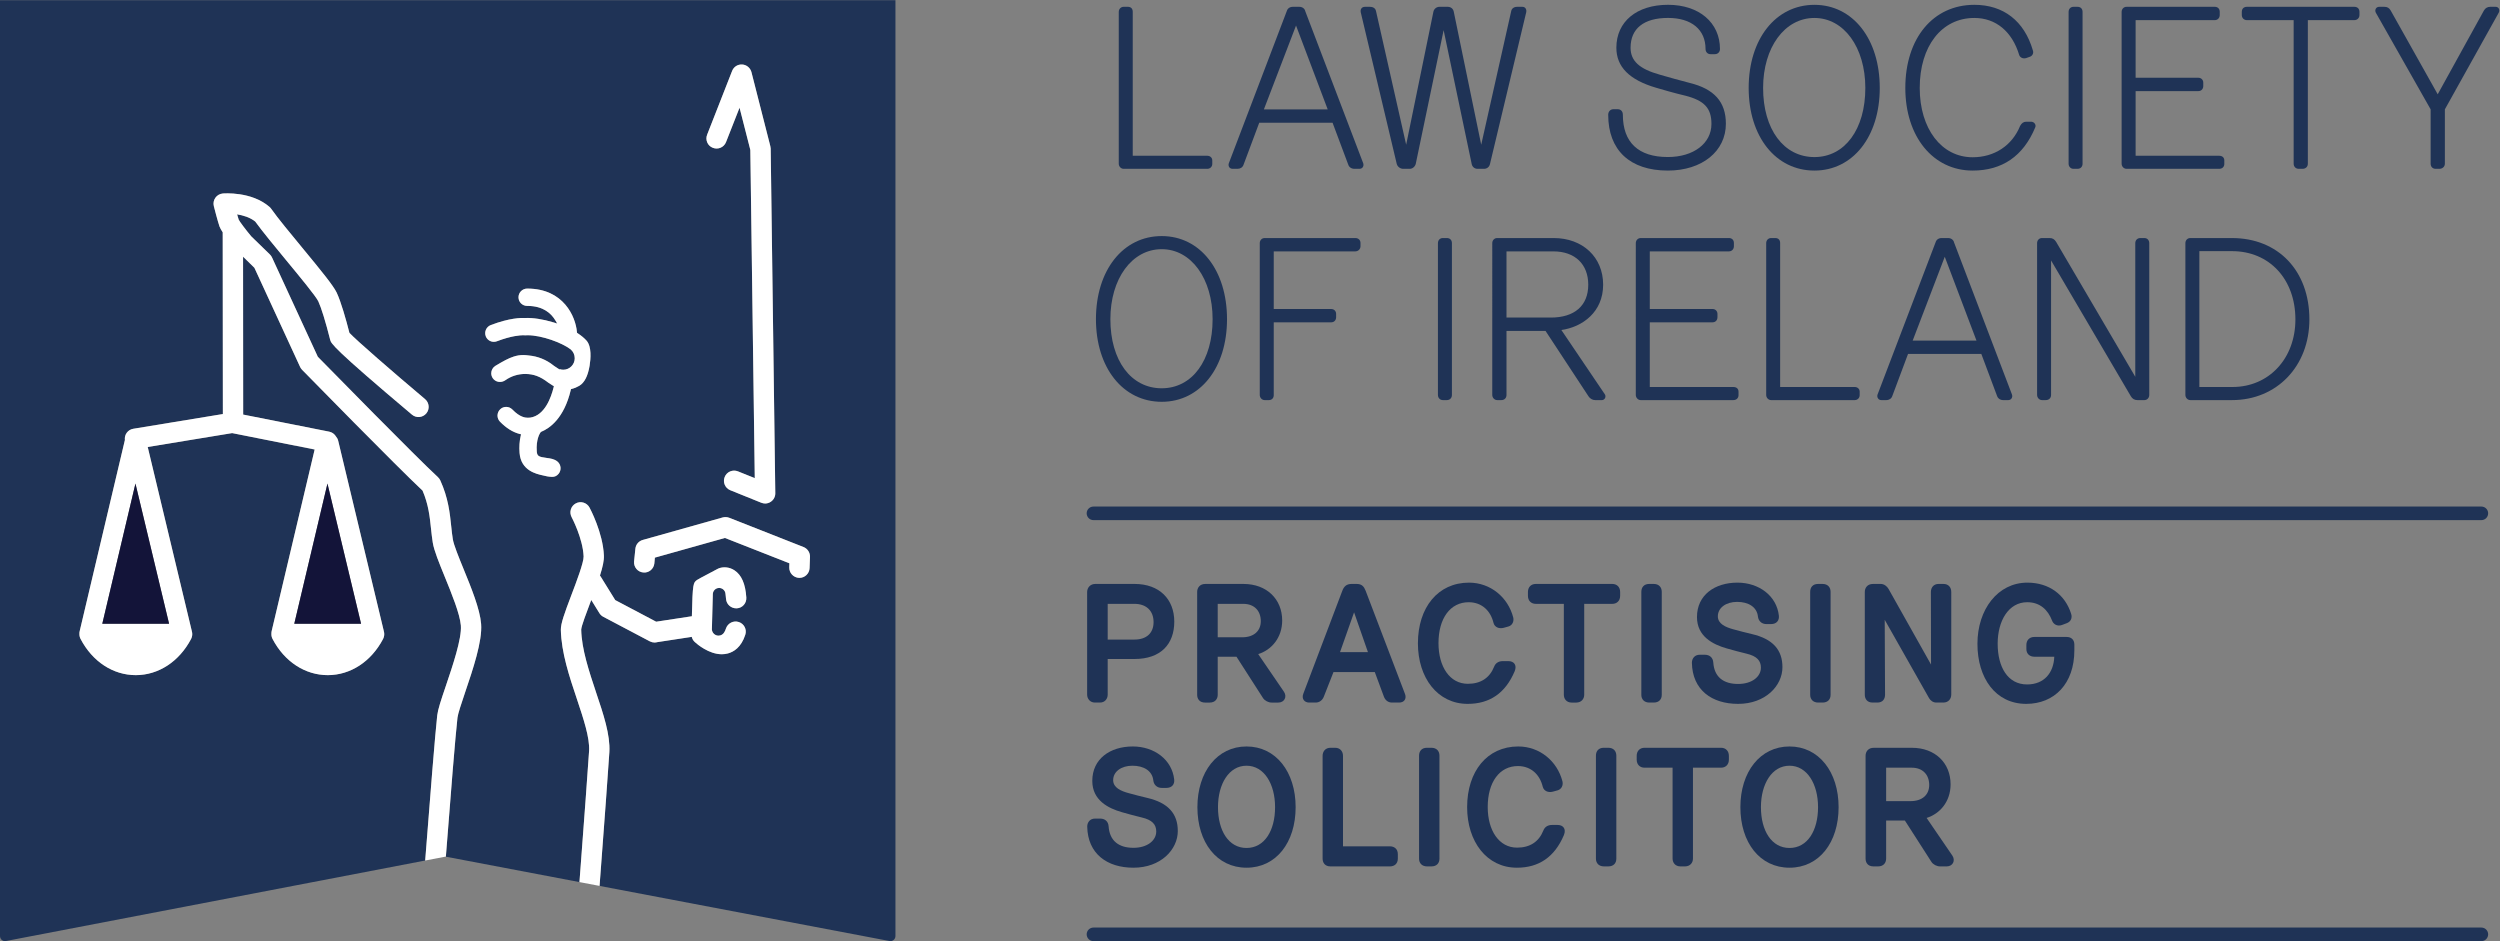 <?xml version="1.0" encoding="UTF-8" standalone="no"?> <svg xmlns:dc="http://purl.org/dc/elements/1.1/" xmlns:cc="http://creativecommons.org/ns#" xmlns:rdf="http://www.w3.org/1999/02/22-rdf-syntax-ns#" xmlns:svg="http://www.w3.org/2000/svg" xmlns="http://www.w3.org/2000/svg" viewBox="0 0 294.467 110.853" height="110.853" width="294.467" xml:space="preserve" id="svg2" version="1.1"><rect x="0" y="0" width="294.467" height="110.853" fill="#808080" stroke="none"/><defs id="defs6"></defs><g transform="matrix(1.333,0,0,-1.333,0,110.853)" id="g10"><g transform="scale(0.1)" id="g12"><path id="path14" style="fill:#1f3356;fill-opacity:1;fill-rule:nonzero;stroke:none" d="M 0,831.43 V 4.453 C 0,3.145 0.59,1.875 1.602,1.035 2.402,0.352 3.387,0 4.418,0 4.703,0 4.988,0.039 5.258,0.098 L 375.699,71.231 c 4.235,54.804 8.871,112.499 10.649,128.3 0.601,5.157 3.132,12.832 7.613,26.016 5.961,17.656 14.187,41.816 13.262,53.398 -0.84,10.235 -8.262,28.418 -14.235,43.028 -5.027,12.343 -9.429,23.066 -10.578,30.117 -0.672,4.043 -1.082,8.183 -1.57,12.48 -1.078,10.489 -2.231,21.328 -7.461,33.535 -22.883,21.368 -102.996,103.184 -106.449,106.758 -0.731,0.723 -1.321,1.582 -1.758,2.52 l -40.383,87.597 -10.008,9.825 0.098,-139.512 74.98,-14.902 c 0.379,-0.059 0.762,-0.118 1.141,-0.235 0.559,-0.097 1.09,-0.273 1.641,-0.527 1.75,-0.742 3.16,-2.012 4.152,-3.574 0.957,-1.094 1.699,-2.422 2.047,-3.926 l 40.293,-168.106 c 0.726,-2.304 0.515,-4.824 -0.641,-7.011 -10.523,-20.02 -28.781,-31.973 -48.883,-31.973 -20.058,0 -38.3,11.953 -48.781,31.973 -0.769,1.445 -1.086,3.066 -1,4.629 -0.027,0.761 0.059,1.523 0.199,2.265 l 38.004,160.508 -72.89,14.473 -74.61,-12.266 38.938,-162.598 c 0.75,-2.304 0.519,-4.824 -0.621,-7.011 -10.528,-20.02 -28.809,-31.973 -48.868,-31.973 -20.093,0 -38.3,11.953 -48.769,31.973 -0.762,1.445 -1.113,3.066 -1.039,4.629 -0.031,0.761 0.027,1.523 0.23,2.265 l 39.95,168.867 c -0.61,4.747 2.644,9.219 7.445,9.981 l 79.133,12.988 -0.137,160.547 c -1.324,2.031 -2.313,3.828 -2.863,5.254 -1.528,4.43 -4.649,16.547 -5,17.914 -0.617,2.539 -0.168,5.227 1.39,7.395 1.52,2.187 3.899,3.523 6.551,3.777 1.02,0.07 25.258,2.004 41.211,-11.816 0.578,-0.45 1.051,-1.024 1.481,-1.59 5.875,-8.352 16.925,-21.735 27.593,-34.645 16.891,-20.488 27.375,-33.32 30.332,-39.531 3.883,-8.223 8.219,-23.633 11.262,-35.547 6.012,-6.484 37.891,-34.16 66.82,-58.535 3.782,-3.203 4.297,-8.887 1.11,-12.676 -3.207,-3.789 -8.86,-4.297 -12.68,-1.055 -70.402,59.278 -71.359,62.891 -72.23,66.016 -4.129,16.348 -7.93,28.594 -10.52,34.102 -2.141,4.511 -16.461,21.816 -27.949,35.761 -10.512,12.715 -21.352,25.879 -27.793,34.742 -4.668,3.739 -10.778,5.497 -15.988,6.329 0.539,-1.993 1.043,-3.625 1.386,-4.649 0.782,-1.68 6.024,-8.687 11.133,-14.801 l 16.5,-16.035 c 0.774,-0.761 1.402,-1.699 1.852,-2.656 L 280.84,516.309 C 291,505.977 367.719,427.715 386.918,410.02 c 0.902,-0.801 1.574,-1.797 2.102,-2.852 7.089,-15.547 8.48,-28.945 9.703,-40.781 0.41,-3.907 0.808,-7.637 1.41,-11.328 0.84,-5.079 5.258,-15.879 9.484,-26.27 6.813,-16.582 14.465,-35.391 15.516,-48.437 1.23,-15.235 -7.301,-40.391 -14.16,-60.586 -3.102,-9.219 -6.344,-18.828 -6.735,-22.286 -1.777,-15.507 -5.976,-67.109 -10.258,-122.871 L 512.02,52.168 c 4.031,53.477 7.75,103.477 8.511,115.918 0.668,11.699 -4.91,28.242 -10.761,45.801 -6.782,20.136 -13.731,40.976 -14.2,61.172 -0.074,5.586 3.121,14.394 9.317,30.761 4.414,11.543 11.019,29.024 10.812,34.102 -0.679,16.133 -10.519,34.531 -10.601,34.707 -2.34,4.394 -0.707,9.805 3.652,12.148 4.34,2.383 9.809,0.723 12.148,-3.632 0.493,-0.899 11.86,-22.129 12.719,-42.422 0.223,-4.336 -1.078,-10.157 -3.457,-17.637 l 2.02,-3.184 c 0.031,-0.058 0.062,-0.136 0.09,-0.195 l 11.367,-18.359 36.172,-19.082 31.539,4.804 c 0.683,29.297 1.172,29.649 4.711,32.149 0.574,0.351 1.66,1.133 18.281,9.824 0.383,0.176 0.758,0.332 1.148,0.488 3.321,1.172 8.645,1.328 13.473,-1.855 6.277,-4.121 9.699,-11.953 10.508,-24.024 0.332,-4.98 -3.36,-9.257 -8.332,-9.589 -4.938,-0.274 -9.278,3.398 -9.61,8.339 -0.086,1.778 -0.289,3.223 -0.468,4.473 -0.2,2.891 -2.653,5.195 -5.598,5.195 -3.102,0 -5.594,-2.48 -5.594,-5.566 v -0.234 c -0.211,-6.309 -0.496,-18.262 -0.808,-30.079 -0.032,-0.136 -0.032,-0.273 -0.032,-0.41 v -0.176 c 0,-0.156 0,-0.371 0.032,-0.41 0.312,-2.949 2.8,-5.273 5.82,-5.273 2.262,0 4.191,1.25 5.172,3.105 0.519,0.782 1.008,1.895 1.398,3.184 1.602,4.746 6.653,7.305 11.328,5.781 4.789,-1.543 7.321,-6.582 5.774,-11.308 -3.629,-11.211 -10.363,-15.157 -15.391,-16.485 -1.812,-0.469 -3.551,-0.683 -5.308,-0.683 -11.45,0 -21.743,8.769 -23.93,10.8 -1.356,1.211 -2.25,2.793 -2.672,4.532 l -30.297,-4.629 c -0.82,-0.215 -1.715,-0.371 -2.594,-0.371 -1.379,0 -2.808,0.351 -4.179,1.054 l -41.117,21.7 c -1.383,0.722 -2.583,1.855 -3.434,3.222 l -7.168,11.621 c -0.27,-0.683 -0.504,-1.347 -0.781,-2.031 -3.352,-8.867 -7.957,-20.996 -8.11,-24.121 0.371,-17.305 6.938,-36.836 13.211,-55.723 6.481,-19.218 12.559,-37.382 11.68,-52.539 -0.762,-12.676 -4.559,-63.906 -8.672,-118.242 L 785.961,0.098 c 1.309,-0.273 2.648,0.078 3.648,0.938 1.039,0.84 1.629,2.109 1.629,3.418 V 831.43 Z M 520.992,508.398 c -1.512,-9.082 -4.562,-15 -9.062,-17.656 -2.2,-1.308 -4.418,-2.207 -6.598,-2.754 l -0.769,-0.195 -0.204,-0.781 c -5.941,-25.235 -18.871,-33.946 -26.031,-36.895 l -0.332,-0.137 -0.297,-0.41 c -0.078,-0.136 -0.14,-0.195 -0.219,-0.293 l -0.058,-0.058 c -0.379,-0.586 -3.891,-5.899 -3.09,-16.68 0.371,-3.867 1.566,-4.648 8.688,-5.566 3.363,-0.45 6.82,-0.879 9.601,-3.223 3.238,-2.715 3.641,-7.578 0.957,-10.82 -1.609,-1.895 -3.359,-2.696 -5.82,-2.715 -3.418,0.195 -5.602,0.703 -6.629,0.996 l -0.109,0.039 c -0.391,0.059 -0.801,0.176 -1.317,0.293 -5.793,1.25 -19.351,4.238 -20.582,19.785 -0.43,5.391 -0.094,10.527 1.02,15.235 l 0.289,1.269 -1.282,0.332 c -5.988,1.543 -11.867,5.215 -17.39,10.899 -2.942,3.066 -2.836,7.89 0.172,10.82 1.437,1.426 3.308,2.187 5.351,2.187 2.059,0 3.989,-0.82 5.477,-2.304 6.89,-7.168 11.805,-7.227 13.402,-7.266 h 0.117 l 0.094,-0.02 2.109,0.118 h 0.11 c 12.711,1.933 18.359,17.617 20.629,26.816 l 0.211,0.977 -0.852,0.468 c -1.258,0.743 -2.578,1.582 -3.949,2.539 -7.129,5.528 -13.09,7.774 -20.57,7.774 -6.27,0 -12.278,-1.875 -17.418,-5.469 -0.094,-0.039 -0.2,-0.078 -0.278,-0.176 l -0.179,-0.136 c -1.344,-0.821 -2.864,-1.289 -4.446,-1.289 -4.218,0 -7.656,3.418 -7.656,7.656 0,2.676 1.34,5.078 3.617,6.543 0.09,0.058 0.321,0.176 0.442,0.254 6.363,3.828 11.191,6.484 15.687,7.929 2.86,0.938 5.551,1.407 8.512,1.407 1.508,0 3.09,-0.157 4.871,-0.391 8.019,-0.723 15.609,-3.77 21.871,-8.828 l 0.106,-0.098 c 0.503,-0.273 1.031,-0.644 1.492,-1.015 0.449,-0.274 0.82,-0.528 1.152,-0.743 0.172,-0.136 0.316,-0.214 0.469,-0.332 l 2.277,-1.445 v 0.391 c 1.012,-0.352 2.094,-0.528 3.141,-0.528 5.594,0 10.125,4.551 10.125,10.137 0,3.047 -1.297,5.899 -3.574,7.832 -7.598,5.859 -25.508,12.5 -38.04,12.5 -0.699,0 -1.371,-0.019 -1.992,-0.078 l -1.488,0.059 c -0.059,0 -0.262,0.019 -0.621,0.019 -2.141,0 -10.191,-0.41 -23.02,-5.312 -0.855,-0.332 -1.781,-0.508 -2.726,-0.508 -3.184,0 -5.992,1.933 -7.153,4.902 -1.5,3.945 0.493,8.399 4.43,9.922 16.578,6.309 26.828,6.426 30,6.23 l 0.102,-0.058 0.086,0.058 c 6.882,0.352 16,-1.054 25.199,-3.867 l 3.332,-1.015 -1.789,2.988 c -3.422,5.742 -10.477,12.578 -24.57,12.578 h -0.18 -0.172 c -4.16,0.059 -7.52,3.438 -7.52,7.656 0,2.012 0.793,3.946 2.235,5.41 1.457,1.426 3.355,2.247 5.43,2.247 h 0.148 c 32.141,0 42.691,-24.942 43.828,-38.34 l 0.098,-0.762 0.543,-0.332 c 3.254,-2.129 5.918,-4.375 7.922,-6.602 4.597,-5.371 3.628,-16.191 2.64,-22.168 m 103.848,204.196 22.07,56.336 c 1.43,3.605 4.848,5.918 8.949,5.683 3.883,-0.254 7.149,-2.988 8.141,-6.758 l 16.66,-65.339 c 0.199,-0.735 0.301,-1.399 0.332,-2.121 l 4.074,-304.575 c 0.067,-3.007 -1.394,-5.84 -3.937,-7.558 -1.473,-1.035 -3.207,-1.563 -4.992,-1.582 -1.164,0 -2.321,0.273 -3.426,0.683 l -27.434,11.075 c -4.57,1.875 -6.804,7.089 -4.918,11.699 1.821,4.59 7.102,6.816 11.672,4.98 l 14.899,-5.996 -3.922,289.984 -9.528,37.325 -11.953,-30.399 c -1.797,-4.609 -7.015,-6.875 -11.625,-5.058 -4.644,1.765 -6.906,6.98 -5.062,11.621 m 90.519,-382.926 c -0.16,-4.844 -4.187,-8.691 -8.957,-8.691 h -0.324 c -4.969,0.214 -8.836,4.375 -8.676,9.316 l 0.118,3.574 -56.95,22.383 -61.898,-17.383 -0.465,-5.097 c -0.516,-4.942 -4.965,-8.575 -9.848,-8.047 -4.941,0.488 -8.539,4.882 -8.089,9.785 l 1.16,11.211 c 0.351,3.691 2.929,6.797 6.519,7.773 l 70.66,19.883 c 1.899,0.527 3.891,0.41 5.762,-0.293 L 710,348.242 c 3.57,-1.426 5.84,-4.902 5.73,-8.711 l -0.371,-9.863"></path><path id="path16" style="fill:#ffffff;fill-opacity:1;fill-rule:nonzero;stroke:none" d="m 710,348.242 -65.629,25.84 c -1.871,0.703 -3.863,0.82 -5.762,0.293 l -70.66,-19.883 c -3.59,-0.996 -6.172,-4.082 -6.523,-7.773 l -1.149,-11.192 c -0.457,-4.941 3.141,-9.316 8.082,-9.785 4.879,-0.566 9.34,3.086 9.848,8.028 l 0.461,5.097 61.898,17.383 56.954,-22.383 -0.122,-3.574 c -0.152,-4.941 3.711,-9.102 8.68,-9.316 h 0.317 c 4.773,0 8.804,3.828 8.972,8.691 l 0.36,9.863 c 0.113,3.809 -2.157,7.305 -5.727,8.711"></path><path id="path18" style="fill:#ffffff;fill-opacity:1;fill-rule:nonzero;stroke:none" d="m 629.898,700.98 c 4.61,-1.824 9.829,0.442 11.629,5.051 l 11.95,30.399 9.531,-37.325 3.922,-289.984 -14.899,5.996 c -4.57,1.836 -9.851,-0.371 -11.672,-4.98 -1.89,-4.61 0.348,-9.824 4.918,-11.699 l 27.434,-11.075 c 1.105,-0.41 2.262,-0.683 3.426,-0.683 1.785,0.019 3.519,0.566 4.992,1.582 2.539,1.718 4,4.551 3.937,7.558 l -4.074,304.575 c -0.035,0.722 -0.133,1.398 -0.332,2.121 L 664,767.848 c -0.992,3.769 -4.258,6.511 -8.141,6.765 -4.101,0.235 -7.519,-2.078 -8.949,-5.683 l -22.07,-56.336 c -1.844,-4.641 0.418,-9.856 5.058,-11.614"></path><path id="path20" style="fill:#ffffff;fill-opacity:1;fill-rule:nonzero;stroke:none" d="m 526.781,219.57 c -6.277,18.887 -12.851,38.418 -13.207,55.723 0.149,3.125 4.762,15.254 8.102,24.121 0.289,0.684 0.515,1.348 0.785,2.012 l 7.164,-11.602 c 0.848,-1.347 2.051,-2.519 3.438,-3.222 l 41.121,-21.7 c 1.367,-0.703 2.796,-1.054 4.179,-1.054 0.879,0 1.758,0.136 2.59,0.371 l 30.293,4.629 c 0.43,-1.739 1.328,-3.321 2.676,-4.532 2.191,-2.031 12.48,-10.82 23.93,-10.82 1.761,0 3.492,0.234 5.3,0.703 5.032,1.328 11.77,5.274 15.403,16.485 1.547,4.726 -0.992,9.765 -5.782,11.308 -4.683,1.524 -9.73,-1.035 -11.32,-5.781 -0.398,-1.289 -0.883,-2.402 -1.398,-3.164 -0.992,-1.875 -2.922,-3.125 -5.172,-3.125 -3.02,0 -5.52,2.324 -5.82,5.273 -0.032,0.02 -0.032,0.254 -0.032,0.41 v 0.176 c 0,0.137 0,0.274 0.032,0.43 0.3,11.797 0.589,23.75 0.808,30.059 v 0.234 c 0,3.086 2.492,5.566 5.594,5.566 2.949,0 5.398,-2.304 5.59,-5.215 0.191,-1.25 0.375,-2.675 0.476,-4.433 0.332,-4.961 4.66,-8.633 9.602,-8.359 4.972,0.312 8.672,4.609 8.332,9.589 -0.805,12.071 -4.223,19.903 -10.5,24.024 -4.832,3.183 -10.16,3.027 -13.473,1.855 -0.398,-0.156 -0.781,-0.312 -1.152,-0.488 -16.613,-8.691 -17.719,-9.473 -18.277,-9.824 -3.54,-2.481 -4.032,-2.832 -4.711,-32.149 l -31.547,-4.824 -36.16,19.102 -11.372,18.359 c -0.031,0.039 -0.062,0.137 -0.089,0.195 l -2.032,3.184 c 2.391,7.48 3.68,13.32 3.469,17.637 -0.867,20.293 -12.238,41.523 -12.719,42.422 -2.339,4.355 -7.82,6.015 -12.148,3.632 -4.359,-2.343 -5.988,-7.754 -3.652,-12.148 0.078,-0.176 9.914,-18.594 10.601,-34.707 0.211,-5.059 -6.402,-22.559 -10.808,-34.102 -6.204,-16.367 -9.403,-25.175 -9.325,-30.761 0.477,-20.196 7.422,-41.016 14.203,-61.172 5.852,-17.559 11.426,-34.121 10.758,-45.801 -0.758,-12.461 -4.476,-62.441 -8.511,-115.918 l 17.777,-3.379 c 4.094,54.336 7.906,105.547 8.664,118.242 0.879,15.157 -5.199,33.321 -11.68,52.539"></path><path id="path22" style="fill:#ffffff;fill-opacity:1;fill-rule:nonzero;stroke:none" d="m 510.426,537.168 -0.531,0.332 -0.11,0.781 c -1.14,13.379 -11.687,38.321 -43.828,38.321 h -0.152 c -2.071,0 -3.969,-0.821 -5.418,-2.266 -1.449,-1.445 -2.242,-3.379 -2.242,-5.41 0,-4.199 3.359,-7.559 7.531,-7.637 h 0.16 0.187 c 14.094,0 21.141,-6.836 24.563,-12.578 l 1.785,-2.988 -3.316,1.015 c -9.2,2.813 -18.317,4.219 -25.211,3.848 l -0.09,-0.039 -0.086,0.039 c -3.184,0.215 -13.426,0.117 -30.012,-6.231 -3.937,-1.503 -5.929,-5.957 -4.422,-9.902 1.153,-2.969 3.957,-4.902 7.145,-4.902 0.957,0 1.867,0.176 2.738,0.508 12.824,4.902 20.867,5.312 23.008,5.312 0.371,0 0.57,-0.019 0.629,-0.019 l 1.488,-0.059 c 0.621,0.059 1.293,0.078 1.992,0.078 12.52,0 30.43,-6.641 38.028,-12.5 2.281,-1.933 3.586,-4.785 3.586,-7.832 0,-5.586 -4.532,-10.137 -10.133,-10.137 -1.051,0 -2.129,0.176 -3.129,0.528 v -0.391 l -2.281,1.445 c -0.153,0.118 -0.297,0.196 -0.469,0.332 -0.344,0.215 -0.703,0.469 -1.16,0.743 -0.449,0.371 -0.992,0.742 -1.492,1.035 l -0.098,0.078 c -6.27,5.058 -13.852,8.105 -21.879,8.828 -1.781,0.234 -3.363,0.391 -4.871,0.391 -2.961,0 -5.652,-0.469 -8.512,-1.407 -4.5,-1.445 -9.328,-4.101 -15.687,-7.929 -0.125,-0.078 -0.356,-0.196 -0.442,-0.254 -2.281,-1.465 -3.609,-3.867 -3.609,-6.543 0,-4.238 3.43,-7.656 7.656,-7.656 1.582,0 3.102,0.468 4.446,1.289 l 0.179,0.136 c 0.078,0.078 0.176,0.137 0.27,0.176 5.14,3.594 11.156,5.469 17.418,5.469 7.476,0 13.441,-2.246 20.57,-7.774 1.371,-0.957 2.688,-1.796 3.949,-2.539 l 0.86,-0.468 -0.219,-0.977 c -2.262,-9.199 -7.922,-24.883 -20.629,-26.816 h -0.102 l -2.117,-0.118 -0.094,0.02 h -0.117 c -1.59,0.039 -6.511,0.098 -13.39,7.246 -1.493,1.504 -3.418,2.324 -5.493,2.324 -2.039,0 -3.91,-0.761 -5.347,-2.187 -3.008,-2.93 -3.102,-7.754 -0.172,-10.82 5.519,-5.684 11.398,-9.356 17.391,-10.899 l 1.281,-0.332 -0.289,-1.25 c -1.114,-4.727 -1.442,-9.863 -1.02,-15.254 1.231,-15.547 14.789,-18.535 20.59,-19.785 0.508,-0.117 0.918,-0.234 1.316,-0.293 l 0.11,-0.039 c 1.031,-0.293 3.203,-0.801 6.621,-0.996 2.473,0.019 4.219,0.801 5.832,2.715 2.668,3.242 2.277,8.105 -0.957,10.82 -2.785,2.344 -6.25,2.773 -9.617,3.223 -7.11,0.918 -8.317,1.699 -8.676,5.566 -0.813,10.781 2.711,16.094 3.09,16.68 l 0.058,0.058 c 0.071,0.078 0.133,0.157 0.211,0.293 l 0.297,0.41 0.344,0.137 c 7.156,2.949 20.078,11.66 26.027,36.895 l 0.192,0.781 0.781,0.195 c 2.168,0.528 4.391,1.465 6.598,2.754 4.492,2.656 7.554,8.574 9.062,17.656 0.977,5.977 1.957,16.797 -2.652,22.168 -1.989,2.227 -4.668,4.473 -7.918,6.602"></path><path id="path24" style="fill:#ffffff;fill-opacity:1;fill-rule:nonzero;stroke:none" d="m 410.973,219.766 c 6.859,20.195 15.379,45.351 14.148,60.586 -1.051,13.066 -8.683,31.855 -15.496,48.457 -4.23,10.371 -8.652,21.171 -9.492,26.269 -0.606,3.672 -0.996,7.402 -1.406,11.309 -1.223,11.836 -2.622,25.254 -9.704,40.781 -0.527,1.055 -1.203,2.051 -2.097,2.852 -19.199,17.695 -95.918,95.957 -106.082,106.308 l -40.449,87.695 c -0.461,0.997 -1.079,1.915 -1.86,2.676 l -16.488,16.035 c -5.113,6.114 -10.352,13.121 -11.133,14.809 -0.348,1.016 -0.851,2.637 -1.402,4.648 5.222,-0.839 11.332,-2.597 16,-6.336 6.441,-8.863 17.281,-22.027 27.785,-34.742 11.5,-13.945 25.82,-31.25 27.957,-35.761 2.578,-5.508 6.387,-17.754 10.519,-34.102 0.868,-3.125 1.821,-6.738 72.231,-66.035 3.809,-3.223 9.469,-2.715 12.672,1.074 3.195,3.809 2.679,9.473 -1.11,12.676 -28.929,24.394 -60.8,52.031 -66.812,58.535 -3.039,11.914 -7.391,27.324 -11.258,35.547 -2.969,6.211 -13.441,19.062 -30.332,39.531 -10.672,12.93 -21.73,26.305 -27.609,34.645 -0.418,0.554 -0.903,1.14 -1.469,1.601 -15.953,13.817 -40.199,11.864 -41.223,11.805 -2.64,-0.262 -5.027,-1.602 -6.55,-3.777 -1.547,-2.161 -1.997,-4.856 -1.375,-7.395 0.343,-1.367 3.457,-13.484 5,-17.934 0.542,-1.406 1.535,-3.203 2.855,-5.234 l 0.133,-160.547 -79.121,-13.008 c -4.813,-0.761 -8.059,-5.195 -7.453,-9.961 L 70.406,273.906 c -0.199,-0.742 -0.266,-1.504 -0.231,-2.265 -0.082,-1.563 0.27,-3.184 1.031,-4.649 10.477,-20.019 28.688,-31.953 48.77,-31.953 20.066,0 38.339,11.934 48.875,31.953 1.144,2.227 1.363,4.727 0.621,7.031 l -38.95,162.618 74.61,12.265 72.898,-14.492 -38.008,-160.508 c -0.128,-0.742 -0.226,-1.504 -0.199,-2.265 -0.09,-1.563 0.231,-3.184 1.012,-4.649 10.469,-20.019 28.719,-31.953 48.777,-31.953 20.098,0 38.36,11.934 48.883,31.953 1.149,2.227 1.359,4.727 0.629,7.031 l -40.281,168.106 c -0.348,1.504 -1.102,2.832 -2.051,3.926 -0.988,1.562 -2.398,2.851 -4.152,3.574 -0.547,0.254 -1.078,0.43 -1.633,0.527 -0.383,0.098 -0.766,0.157 -1.145,0.235 l -74.98,14.882 -0.11,139.512 10.024,-9.805 40.379,-87.597 c 0.437,-0.938 1.031,-1.797 1.758,-2.539 3.453,-3.535 83.57,-85.371 106.449,-106.758 5.222,-12.188 6.383,-23.027 7.461,-33.516 0.488,-4.297 0.898,-8.437 1.566,-12.48 1.153,-7.051 5.543,-17.774 10.582,-30.117 5.973,-14.61 13.391,-32.793 14.231,-43.028 0.922,-11.582 -7.301,-35.742 -13.258,-53.398 -4.492,-13.184 -7.012,-20.859 -7.621,-26.035 -1.778,-15.782 -6.41,-73.477 -10.641,-128.281 l 17.942,3.438 0.332,-0.059 c 4.285,55.762 8.488,107.364 10.265,122.871 0.391,3.477 3.633,13.086 6.731,22.286 M 149.402,280.469 H 90.394 l 29.29,123.847 z m 169.641,0 h -59.008 l 29.313,123.847 z"></path><path id="path26" style="fill:#131439;fill-opacity:1;fill-rule:nonzero;stroke:none" d="M 319.047,280.449 289.348,404.336 260.027,280.449 Z"></path><path id="path28" style="fill:#131439;fill-opacity:1;fill-rule:nonzero;stroke:none" d="M 90.391,280.449 H 149.402 L 119.684,404.336 Z"></path><path id="path30" style="fill:#1f3356;fill-opacity:1;fill-rule:nonzero;stroke:none" d="M 2192.62,0 H 966.195 c -3.3,0 -5.992,2.676 -5.992,6.016 0,3.281 2.692,5.977 5.992,5.977 H 2192.62 c 3.32,0 5.96,-2.695 5.96,-5.977 C 2198.58,2.676 2195.94,0 2192.62,0"></path><path id="path32" style="fill:#1f3356;fill-opacity:1;fill-rule:nonzero;stroke:none" d="M 2192.62,372.012 H 966.195 c -3.3,0 -5.992,2.695 -5.992,6.035 0,3.281 2.692,5.957 5.992,5.957 H 2192.62 c 3.32,0 5.96,-2.676 5.96,-5.957 0,-3.34 -2.64,-6.035 -5.96,-6.035"></path><path id="path34" style="fill:#1f3356;fill-opacity:1;fill-rule:nonzero;stroke:none" d="m 1066.84,693.969 h -65.93 v 127.265 c 0,2.715 -1.613,4.356 -4.308,4.356 h -3.731 c -2.461,0 -4.316,-1.961 -4.316,-4.52 V 686.93 c 0,-2.434 1.98,-4.504 4.316,-4.504 h 73.969 c 2.42,0 4.36,1.894 4.36,4.297 v 3.144 c 0,2.356 -1.9,4.102 -4.36,4.102"></path><path id="path36" style="fill:#1f3356;fill-opacity:1;fill-rule:nonzero;stroke:none" d="m 1173.19,734.938 h -56.39 l 28.4,74.089 z m 31.39,-47.637 -51.2,134.344 c -0.45,2.316 -2.61,3.945 -5.27,3.945 h -5.64 c -2.74,0 -4.75,-1.406 -5.45,-3.789 l -51.23,-134.52 c -0.39,-1.203 -0.24,-2.539 0.41,-3.429 0.68,-0.926 1.73,-1.426 2.89,-1.426 h 4.47 c 2.48,0 4.51,1.359 5.25,3.574 l 13.89,37.168 h 64.77 l 13.9,-37.117 c 0.72,-2.199 2.85,-3.625 5.47,-3.625 h 4.43 c 1.2,0 2.21,0.461 2.86,1.359 0.68,0.957 0.86,2.266 0.45,3.516"></path><path id="path38" style="fill:#1f3356;fill-opacity:1;fill-rule:nonzero;stroke:none" d="m 1347.9,824.391 c -0.65,0.781 -1.57,1.191 -2.64,1.191 h -4.65 c -2.81,0 -4.82,-1.457 -5.25,-3.703 l -26.53,-118.164 -24.25,117.519 c -0.45,2.61 -2.58,4.348 -5.28,4.348 h -7.4 c -2.56,0 -4.81,-1.867 -5.31,-4.316 l -24.07,-117.551 -26.66,118.137 c -0.29,1.386 -1.4,3.73 -5.52,3.73 h -4.22 c -1.29,0 -2.37,-0.461 -3.05,-1.301 -0.72,-0.859 -0.96,-2.129 -0.7,-3.457 l 31.85,-134.168 c 0.73,-2.453 3.13,-4.23 5.69,-4.23 h 5.82 c 2.3,0 4.51,1.777 5.25,4.289 l 24.65,118.211 24.79,-118.211 c 0.46,-2.512 2.57,-4.289 5.07,-4.289 h 5.82 c 2.64,0 4.75,1.738 5.28,4.277 l 32.03,134.141 c 0.27,1.359 0,2.648 -0.72,3.547"></path><path id="path40" style="fill:#1f3356;fill-opacity:1;fill-rule:nonzero;stroke:none" d="m 1492.82,758.395 c -7.31,1.902 -17.76,4.714 -26.02,7.175 -18.22,5.071 -25.99,12.18 -25.99,23.86 0,16.972 11.73,26.328 33.1,26.328 20.74,0 33.15,-10.313 33.15,-27.492 0,-2.606 1.83,-4.539 4.33,-4.539 h 3.85 c 2.66,0 4.57,1.914 4.57,4.539 0,23.351 -18.46,39.093 -45.9,39.093 -27.75,0 -45.66,-14.902 -45.66,-37.929 0,-16.867 11.46,-28.438 35.08,-35.352 4.88,-1.465 17.16,-5.012 25.85,-7.012 16.84,-4.328 23.09,-11.046 23.09,-25 0,-17.207 -15.86,-29.218 -38.53,-29.218 -26.02,0 -39.75,12.918 -39.75,37.382 0,2.93 -1.82,4.872 -4.53,4.872 h -3.87 c -2.56,0 -4.55,-2.079 -4.55,-4.872 0,-31.367 19.2,-49.355 52.7,-49.355 30.21,0 51.28,17.02 51.28,41.406 0,19.278 -10.25,30.762 -32.2,36.114"></path><path id="path42" style="fill:#1f3356;fill-opacity:1;fill-rule:nonzero;stroke:none" d="m 1603.27,692.816 c -27.13,0 -45.35,24.543 -45.35,61.075 0,35.851 19.08,61.847 45.35,61.847 26.03,0 44.98,-25.996 44.98,-61.847 0,-36.532 -18.11,-61.075 -44.98,-61.075 m 0,134.524 c -34.22,0 -58.11,-30.227 -58.11,-73.449 0,-42.989 23.89,-73.008 58.11,-73.008 33.96,0 57.73,30.019 57.73,73.008 0,43.222 -23.77,73.449 -57.73,73.449"></path><path id="path44" style="fill:#1f3356;fill-opacity:1;fill-rule:nonzero;stroke:none" d="m 1798.05,722.289 c -0.7,1.125 -1.99,1.777 -3.38,1.777 h -4.27 c -2.23,0 -4.07,-1.218 -5.41,-3.757 -7.04,-17.325 -22.68,-27.657 -41.94,-27.657 -27.48,0 -46.74,25.157 -46.74,61.239 0,37.011 19.42,61.847 48.27,61.847 18.88,0 33.32,-11.886 39.6,-32.668 0.71,-2.273 3.36,-3.64 6.14,-2.8 l 3.32,1.171 c 1.11,0.379 2.03,1.2 2.54,2.286 0.49,1.101 0.5,2.351 0.07,3.464 -7.59,25.891 -25.95,40.157 -51.67,40.157 -36.45,0 -61,-29.52 -61,-73.457 0,-42.989 24.47,-73.008 59.47,-73.008 26.15,0 44.77,12.793 55.28,38.047 0.5,1.086 0.41,2.363 -0.28,3.359"></path><path id="path46" style="fill:#1f3356;fill-opacity:1;fill-rule:nonzero;stroke:none" d="m 1835.71,825.59 h -3.52 c -2.54,0 -4.33,-1.856 -4.33,-4.512 V 686.93 c 0,-2.571 1.85,-4.504 4.33,-4.504 h 3.52 c 2.69,0 4.49,1.816 4.49,4.504 v 134.148 c 0,2.785 -1.72,4.512 -4.49,4.512"></path><path id="path48" style="fill:#1f3356;fill-opacity:1;fill-rule:nonzero;stroke:none" d="m 1960.94,693.969 h -73.86 v 57.14 h 55.42 c 2.56,0 4.36,1.864 4.36,4.52 v 2.93 c 0,2.511 -1.86,4.347 -4.36,4.347 h -55.42 v 50.907 h 70 c 2.46,0 4.33,1.933 4.33,4.503 v 2.918 c 0,2.61 -1.78,4.356 -4.33,4.356 h -78.03 c -2.46,0 -4.34,-1.961 -4.34,-4.52 V 686.93 c 0,-2.434 1.97,-4.504 4.34,-4.504 h 81.89 c 2.68,0 4.51,1.769 4.51,4.297 v 3.144 c 0,2.473 -1.75,4.102 -4.51,4.102"></path><path id="path50" style="fill:#1f3356;fill-opacity:1;fill-rule:nonzero;stroke:none" d="m 2080.34,825.59 h -94.91 c -2.81,0 -4.53,-1.727 -4.53,-4.512 v -2.762 c 0,-2.578 1.92,-4.503 4.53,-4.503 h 41.29 V 686.93 c 0,-2.578 1.88,-4.504 4.5,-4.504 h 3.32 c 2.79,0 4.72,1.847 4.72,4.504 v 126.883 h 41.08 c 2.61,0 4.53,1.925 4.53,4.503 v 2.762 c 0,2.785 -1.76,4.512 -4.53,4.512"></path><path id="path52" style="fill:#1f3356;fill-opacity:1;fill-rule:nonzero;stroke:none" d="m 2207.99,824.059 c -0.56,0.957 -1.58,1.531 -2.71,1.531 h -4.83 c -2.46,0 -4.37,-1.121 -5.6,-3.262 l -40.84,-74.043 -41.56,74.043 c -1.23,2.219 -2.99,3.262 -5.59,3.262 h -4.41 c -1.41,0 -2.52,-0.574 -3.13,-1.66 -0.6,-1.043 -0.6,-2.403 0.04,-3.594 l 48.4,-85.352 v -48.046 c 0,-2.665 1.8,-4.5 4.35,-4.5 h 3.46 c 2.7,0 4.77,1.98 4.77,4.5 v 48.046 l 47.58,85.364 c 0.68,1.218 0.72,2.625 0.07,3.711"></path><path id="path54" style="fill:#1f3356;fill-opacity:1;fill-rule:nonzero;stroke:none" d="m 1026.51,488.516 c -27.123,0 -45.354,24.511 -45.354,61.054 0,35.84 19.074,61.856 45.354,61.856 26.07,0 44.98,-26.016 44.98,-61.856 0,-36.543 -18.09,-61.054 -44.98,-61.054 m 0,134.492 c -34.205,0 -58.108,-30.195 -58.108,-73.438 0,-42.988 23.903,-73.007 58.108,-73.007 33.98,0 57.71,30.019 57.71,73.007 0,43.243 -23.73,73.438 -57.71,73.438"></path><path id="path56" style="fill:#1f3356;fill-opacity:1;fill-rule:nonzero;stroke:none" d="m 1197.64,621.27 h -80.15 c -2.49,0 -4.34,-1.954 -4.34,-4.532 V 482.617 c 0,-2.461 1.95,-4.551 4.34,-4.551 h 3.71 c 2.55,0 4.31,1.739 4.31,4.356 v 64.375 h 50.76 c 2.56,0 4.36,1.836 4.36,4.512 v 2.929 c 0,2.5 -1.84,4.317 -4.36,4.317 h -50.76 v 50.937 h 72.13 c 2.48,0 4.53,2.031 4.53,4.512 v 2.91 c 0,2.559 -1.89,4.356 -4.53,4.356"></path><path id="path58" style="fill:#1f3356;fill-opacity:1;fill-rule:nonzero;stroke:none" d="m 1278.42,621.27 h -3.49 c -2.56,0 -4.34,-1.875 -4.34,-4.532 V 482.617 c 0,-2.578 1.86,-4.551 4.34,-4.551 h 3.49 c 2.7,0 4.53,1.856 4.53,4.551 v 134.121 c 0,2.793 -1.73,4.532 -4.53,4.532"></path><path id="path60" style="fill:#1f3356;fill-opacity:1;fill-rule:nonzero;stroke:none" d="m 1403.42,580.039 c 0,-18.476 -12.07,-29.043 -33.12,-29.043 h -39.12 v 58.477 h 41.44 c 18.97,0 30.8,-11.27 30.8,-29.434 m 14.51,-96.641 -38.26,56.602 c 18.62,2.637 36.9,15.859 36.9,40.039 0,24.258 -17.99,41.231 -43.77,41.231 h -49.85 c -2.5,0 -4.35,-1.954 -4.35,-4.532 V 482.617 c 0,-2.461 1.99,-4.551 4.35,-4.551 h 3.68 c 2.69,0 4.55,1.836 4.55,4.551 v 56.582 h 34.49 l 37.93,-57.734 c 1.29,-2.031 3.59,-3.399 5.9,-3.399 h 6.01 c 1.17,0 2.25,0.723 2.8,1.856 0.54,1.23 0.37,2.578 -0.38,3.476"></path><path id="path62" style="fill:#1f3356;fill-opacity:1;fill-rule:nonzero;stroke:none" d="m 1531.65,489.648 h -73.87 v 57.149 h 55.45 c 2.54,0 4.35,1.836 4.35,4.512 v 2.929 c 0,2.5 -1.83,4.336 -4.35,4.336 h -55.45 v 50.918 h 69.98 c 2.5,0 4.35,1.934 4.35,4.512 v 2.91 c 0,2.578 -1.71,4.356 -4.35,4.356 h -77.97 c -2.48,0 -4.36,-1.934 -4.36,-4.532 V 482.617 c 0,-2.461 1.98,-4.551 4.36,-4.551 h 81.86 c 2.69,0 4.55,1.817 4.55,4.356 v 3.105 c 0,2.539 -1.78,4.121 -4.55,4.121"></path><path id="path64" style="fill:#1f3356;fill-opacity:1;fill-rule:nonzero;stroke:none" d="m 1638.93,489.648 h -65.96 v 127.266 c 0,2.734 -1.62,4.356 -4.29,4.356 h -3.69 c -2.52,0 -4.34,-1.934 -4.34,-4.532 V 482.617 c 0,-2.461 1.97,-4.551 4.34,-4.551 h 73.94 c 2.42,0 4.32,1.914 4.32,4.356 v 3.105 c 0,2.344 -1.86,4.121 -4.32,4.121"></path><path id="path66" style="fill:#1f3356;fill-opacity:1;fill-rule:nonzero;stroke:none" d="m 1746.47,530.625 h -56.39 l 28.36,74.082 z m 31.37,-47.656 -51.17,134.355 c -0.49,2.324 -2.62,3.946 -5.32,3.946 h -5.6 c -2.74,0 -4.73,-1.426 -5.43,-3.79 l -51.29,-134.55 c -0.39,-1.192 -0.24,-2.5 0.49,-3.438 0.62,-0.918 1.66,-1.426 2.85,-1.426 h 4.47 c 2.48,0 4.51,1.387 5.24,3.594 l 13.9,37.188 h 64.77 l 13.9,-37.129 c 0.75,-2.207 2.82,-3.653 5.41,-3.653 h 4.5 c 1.17,0 2.22,0.528 2.87,1.426 0.66,0.938 0.84,2.246 0.41,3.477"></path><path id="path68" style="fill:#1f3356;fill-opacity:1;fill-rule:nonzero;stroke:none" d="m 1894.83,621.27 h -3.52 c -2.69,0 -4.53,-1.856 -4.53,-4.532 V 498.672 l -69.94,119.199 c -1.5,2.402 -3.2,3.399 -5.9,3.399 h -6.6 c -2.48,0 -4.32,-1.954 -4.32,-4.532 V 482.617 c 0,-2.461 1.98,-4.551 4.32,-4.551 h 3.3 c 2.87,0 4.73,1.817 4.73,4.551 v 118.848 l 70.47,-119.961 c 1.23,-2.207 3.24,-3.438 5.74,-3.438 h 6.25 c 2.44,0 4.3,1.973 4.3,4.551 v 134.121 c 0,2.657 -1.76,4.532 -4.3,4.532"></path><path id="path70" style="fill:#1f3356;fill-opacity:1;fill-rule:nonzero;stroke:none" d="m 1972.66,489.648 h -29.26 v 120.04 h 28.87 c 32.99,0 56,-24.805 56,-60.313 0,-34.57 -23.38,-59.727 -55.61,-59.727 m -0.58,131.622 h -36.68 c -2.48,0 -4.34,-1.934 -4.34,-4.532 V 482.617 c 0,-2.461 1.97,-4.551 4.34,-4.551 h 36.87 c 39.61,0 68.36,30.02 68.36,71.309 0,42.988 -27.54,71.895 -68.55,71.895"></path><path id="path72" style="fill:#1f3356;fill-opacity:1;fill-rule:nonzero;stroke:none" d="m 1002.58,315.625 c 21.78,0 35.04,-13.418 35.04,-33.32 0,-19.903 -11.97,-33.008 -35.17,-33.008 h -23.665 v -31.426 c 0,-3.594 -2.293,-7.07 -6.922,-7.07 h -4.32 c -4.457,0 -6.93,3.476 -6.93,7.07 v 90.547 c 0,4.023 2.895,7.207 7.223,7.207 z m -23.795,-17.598 v -31.562 h 23.665 c 10.5,0 16.87,5.625 16.87,15.43 0,9.941 -6.37,16.132 -16.87,16.132 h -23.665"></path><path id="path74" style="fill:#1f3356;fill-opacity:1;fill-rule:nonzero;stroke:none" d="m 1134.56,220.313 c 2.89,-4.317 0.43,-9.512 -5.06,-9.512 h -5.92 c -2.74,0 -5.9,1.582 -7.48,3.887 l -23.52,36.621 H 1076 v -33.594 c 0,-3.594 -2.15,-6.914 -7.05,-6.914 h -4.18 c -4.92,0 -6.93,3.32 -6.93,6.914 v 90.84 c 0,3.613 2.3,7.07 7.22,7.07 h 33.73 c 20.47,0 34.18,-13.418 34.18,-32.305 0,-15.273 -9.53,-26.093 -21.19,-29.687 z M 1076,298.027 v -29.55 h 21.5 c 10.65,0 16.57,5.761 16.57,14.277 0,9.082 -5.76,15.273 -15.41,15.273 H 1076"></path><path id="path76" style="fill:#1f3356;fill-opacity:1;fill-rule:nonzero;stroke:none" d="m 1178.31,237.773 -8.5,-21.64 c -1.29,-3.457 -4.18,-5.332 -7.21,-5.332 h -5.78 c -4.18,0 -6.91,3.32 -5.19,7.793 l 34.47,90.976 c 1.42,3.731 3.61,6.055 8.2,6.055 h 4.47 c 4.63,0 6.49,-2.324 7.95,-6.055 l 34.75,-91.113 c 1.58,-4.062 -0.45,-7.656 -5.2,-7.656 h -6.21 c -3.16,0 -5.89,1.738 -7.2,5.195 l -8.07,21.777 z m 5.76,17.579 h 24.67 l -12.25,35.195 z"></path><path id="path78" style="fill:#1f3356;fill-opacity:1;fill-rule:nonzero;stroke:none" d="m 1327.74,247.422 h 5.18 c 4.62,0 7.79,-3.301 5.48,-8.945 -8.22,-19.454 -22.2,-28.829 -41.52,-28.829 -26.66,0 -43.98,23.067 -43.98,53.497 0,31.718 17.73,53.632 45.13,53.632 19.03,0 34.47,-12.988 39.08,-30.722 0.86,-3.457 -0.72,-7.071 -4.33,-8.067 l -4.18,-1.152 c -3.89,-1.016 -7.93,0.43 -8.93,4.473 -2.61,10.683 -10.25,18.007 -21.64,18.164 -16.58,0.136 -26.95,-14.278 -26.95,-36.192 0,-20.761 9.94,-35.898 25.94,-35.898 11.54,0 19.33,5.332 23.22,15.137 1.29,3.32 4.18,4.902 7.5,4.902"></path><path id="path80" style="fill:#1f3356;fill-opacity:1;fill-rule:nonzero;stroke:none" d="m 1357.04,298.027 c -4.03,0 -6.92,2.735 -6.92,7.071 v 3.457 c 0,4.336 2.89,7.07 6.92,7.07 h 67.63 c 4.03,0 6.92,-2.734 6.92,-7.07 v -3.457 c 0,-4.336 -2.89,-7.071 -6.92,-7.071 h -24.82 v -80.312 c 0,-3.731 -2.58,-6.914 -7.05,-6.914 h -4.05 c -4.47,0 -6.91,3.183 -6.91,6.914 v 80.312 h -24.8"></path><path id="path82" style="fill:#1f3356;fill-opacity:1;fill-rule:nonzero;stroke:none" d="m 1450.32,308.711 c 0,3.887 2.32,6.914 6.93,6.914 h 4.04 c 4.61,0 7.07,-3.027 7.07,-6.914 v -91.133 c 0,-3.75 -2.32,-6.777 -7.07,-6.777 h -3.9 c -4.61,0 -7.07,3.027 -7.07,6.777 v 91.133"></path><path id="path84" style="fill:#1f3356;fill-opacity:1;fill-rule:nonzero;stroke:none" d="m 1575,242.09 c 0,-16.426 -14.98,-32.442 -39.19,-32.442 -23.21,0 -40.38,12.247 -40.82,36.329 0,3.886 2.61,7.07 6.79,7.07 h 4.75 c 4.04,0 7.07,-2.442 7.36,-6.777 0.86,-12.969 9.06,-19.024 21.92,-19.024 12.38,0 20.17,6.484 20.17,14.414 0,6.192 -3.61,10.235 -12.83,12.383 -5.47,1.309 -11.39,2.891 -17.44,4.629 -12.11,3.457 -26.23,10.527 -26.23,27.695 0,19.453 15.7,30.41 35.76,30.41 19.02,0 34.73,-11.679 36.62,-29.277 0.41,-4.18 -2.03,-7.344 -6.93,-7.344 h -4.18 c -4.05,0 -6.92,2.735 -7.37,6.485 -0.86,8.652 -8.49,13.125 -18.43,13.125 -9.96,0 -17.17,-5.332 -17.02,-12.989 0.14,-6.328 6.63,-9.355 13.7,-11.25 5.6,-1.582 10.37,-2.734 16.29,-4.179 18.73,-4.317 27.08,-14.121 27.08,-29.258"></path><path id="path86" style="fill:#1f3356;fill-opacity:1;fill-rule:nonzero;stroke:none" d="m 1599.52,308.711 c 0,3.887 2.3,6.914 6.91,6.914 h 4.04 c 4.61,0 7.07,-3.027 7.07,-6.914 v -91.133 c 0,-3.75 -2.3,-6.777 -7.07,-6.777 h -3.88 c -4.61,0 -7.07,3.027 -7.07,6.777 v 91.133"></path><path id="path88" style="fill:#1f3356;fill-opacity:1;fill-rule:nonzero;stroke:none" d="m 1647.78,308.555 c 0,3.613 2.3,7.07 7.21,7.07 h 6.93 c 2.89,0 5.47,-2.031 6.78,-4.316 l 37.61,-66.914 -0.13,64.16 c 0,3.886 2.44,7.07 6.75,7.07 h 4.34 c 4.61,0 6.91,-3.184 6.91,-7.07 v -90.684 c 0,-3.75 -2.44,-7.07 -7.07,-7.07 h -6.19 c -2.87,0 -5.17,1.875 -6.34,3.887 l -39.2,69.218 0.29,-66.191 c 0,-3.594 -1.9,-6.914 -6.8,-6.914 h -4.18 c -4.9,0 -6.91,3.32 -6.91,6.914 v 90.84"></path><path id="path90" style="fill:#1f3356;fill-opacity:1;fill-rule:nonzero;stroke:none" d="m 1826.04,280.859 -4.2,-1.562 c -3.75,-1.289 -7.34,0.43 -8.63,4.023 -3.62,9.375 -10.55,16.153 -21.94,16.153 -16.42,0 -26.09,-16.426 -26.09,-36.621 0,-20.762 8.95,-36.036 25.96,-36.036 15.27,0 23.49,10.372 24.08,24.493 h -17.6 c -3.88,0 -7.07,2.324 -7.07,6.796 v 3.594 c 0,4.336 2.89,7.071 6.94,7.071 h 28.69 c 4.04,0 6.77,-2.461 6.77,-6.778 v -5.058 c 0,-29.551 -17.73,-47.286 -42.53,-47.286 -27.11,0 -43.11,22.793 -43.11,53.047 0,30.45 18.03,54.082 44.12,54.082 19.45,0 33.46,-10.957 38.63,-27.402 1.31,-3.887 -0.27,-7.187 -4.02,-8.516"></path><path id="path92" style="fill:#1f3356;fill-opacity:1;fill-rule:nonzero;stroke:none" d="m 1040.73,97.324 c 0,-16.426 -15,-32.441 -39.22,-32.441 -23.213,0 -40.373,12.246 -40.811,36.328 0,3.887 2.598,7.07 6.778,7.07 h 4.757 c 4.043,0 7.063,-2.461 7.356,-6.777 0.871,-12.969 9.078,-19.043 21.92,-19.043 12.38,0 20.17,6.504 20.17,14.434 0,6.191 -3.59,10.235 -12.83,12.383 -5.47,1.309 -11.389,2.891 -17.432,4.629 -12.121,3.457 -26.25,10.528 -26.25,27.676 0,19.473 15.723,30.43 35.772,30.43 19.03,0 34.73,-11.68 36.62,-29.278 0.43,-4.179 -2.03,-7.343 -6.93,-7.343 h -4.18 c -4.02,0 -6.91,2.734 -7.34,6.484 -0.86,8.652 -8.52,13.125 -18.47,13.125 -9.956,0 -17.163,-5.332 -17.023,-12.988 0.153,-6.348 6.656,-9.356 13.707,-11.25 5.606,-1.582 10.376,-2.735 16.296,-4.18 18.75,-4.316 27.11,-14.121 27.11,-29.258"></path><path id="path94" style="fill:#1f3356;fill-opacity:1;fill-rule:nonzero;stroke:none" d="m 1058.05,118.379 c 0,31.133 17.44,53.633 43.4,53.633 25.96,0 43.4,-22.5 43.4,-53.633 0,-31.152 -17.15,-53.496 -43.4,-53.496 -26.23,0 -43.4,22.344 -43.4,53.496 m 18.19,0 c 0,-20.781 9.37,-36.055 25.21,-36.055 15.88,0 25.23,15.274 25.23,36.055 0,20.469 -9.64,36.621 -25.23,36.621 -15.57,0 -25.21,-16.152 -25.21,-36.621"></path><path id="path96" style="fill:#1f3356;fill-opacity:1;fill-rule:nonzero;stroke:none" d="m 1175.61,66.035 c -4.9,0 -6.93,3.301 -6.93,6.914 v 90.84 c 0,3.613 2.3,7.07 6.93,7.07 h 4.18 c 4.61,0 6.91,-3.457 6.91,-7.07 V 83.769 h 41.53 c 3.61,0 6.93,-2.168 6.93,-6.934 v -3.887 c 0,-4.766 -3.32,-6.914 -6.93,-6.914 h -52.62"></path><path id="path98" style="fill:#1f3356;fill-opacity:1;fill-rule:nonzero;stroke:none" d="m 1253.91,163.926 c 0,3.906 2.31,6.933 6.92,6.933 h 4.04 c 4.61,0 7.07,-3.027 7.07,-6.933 V 72.812 c 0,-3.75 -2.33,-6.777 -7.07,-6.777 h -3.91 c -4.61,0 -7.05,3.027 -7.05,6.777 v 91.114"></path><path id="path100" style="fill:#1f3356;fill-opacity:1;fill-rule:nonzero;stroke:none" d="m 1371.24,102.656 h 5.17 c 4.63,0 7.79,-3.32 5.49,-8.945 -8.22,-19.453 -22.21,-28.828 -41.52,-28.828 -26.66,0 -43.99,23.066 -43.99,53.496 0,31.699 17.74,53.633 45.14,53.633 19.02,0 34.45,-12.989 39.06,-30.723 0.88,-3.457 -0.7,-7.07 -4.32,-8.066 l -4.18,-1.153 c -3.88,-1.015 -7.92,0.43 -8.92,4.473 -2.62,10.664 -10.25,18.008 -21.64,18.164 -16.58,0.137 -26.95,-14.277 -26.95,-36.191 0,-20.762 9.94,-35.899 25.93,-35.899 11.55,0 19.34,5.332 23.23,15.137 1.28,3.32 4.18,4.902 7.5,4.902"></path><path id="path102" style="fill:#1f3356;fill-opacity:1;fill-rule:nonzero;stroke:none" d="m 1410.2,163.926 c 0,3.906 2.3,6.933 6.91,6.933 h 4.05 c 4.61,0 7.07,-3.027 7.07,-6.933 V 72.812 c 0,-3.75 -2.33,-6.777 -7.07,-6.777 h -3.89 c -4.63,0 -7.07,3.027 -7.07,6.777 v 91.114"></path><path id="path104" style="fill:#1f3356;fill-opacity:1;fill-rule:nonzero;stroke:none" d="m 1453.13,153.262 c -4.02,0 -6.91,2.734 -6.91,7.07 v 3.457 c 0,4.316 2.89,7.07 6.91,7.07 h 67.64 c 4.02,0 6.91,-2.754 6.91,-7.07 v -3.457 c 0,-4.336 -2.89,-7.07 -6.91,-7.07 h -24.83 V 72.949 c 0,-3.73 -2.58,-6.914 -7.05,-6.914 h -4.04 c -4.47,0 -6.92,3.184 -6.92,6.914 v 80.313 h -24.8"></path><path id="path106" style="fill:#1f3356;fill-opacity:1;fill-rule:nonzero;stroke:none" d="m 1537.84,118.379 c 0,31.133 17.44,53.633 43.4,53.633 25.93,0 43.39,-22.5 43.39,-53.633 0,-31.152 -17.16,-53.496 -43.39,-53.496 -26.25,0 -43.4,22.344 -43.4,53.496 m 18.16,0 c 0,-20.781 9.38,-36.055 25.24,-36.055 15.85,0 25.23,15.274 25.23,36.055 0,20.469 -9.67,36.621 -25.23,36.621 -15.57,0 -25.24,-16.152 -25.24,-36.621"></path><path id="path108" style="fill:#1f3356;fill-opacity:1;fill-rule:nonzero;stroke:none" d="m 1725.16,75.547 c 2.89,-4.336 0.45,-9.512 -5.04,-9.512 h -5.92 c -2.73,0 -5.91,1.582 -7.48,3.887 l -23.51,36.621 h -16.58 V 72.949 c 0,-3.594 -2.17,-6.914 -7.07,-6.914 h -4.18 c -4.91,0 -6.92,3.32 -6.92,6.914 V 163.77 c 0,3.632 2.31,7.07 7.21,7.07 h 33.73 c 20.49,0 34.18,-13.399 34.18,-32.285 0,-15.293 -9.51,-26.094 -21.19,-29.688 z m -58.53,77.715 v -29.551 h 21.48 c 10.66,0 16.58,5.762 16.58,14.277 0,9.063 -5.76,15.274 -15.41,15.274 h -22.65"></path></g></g></svg> 